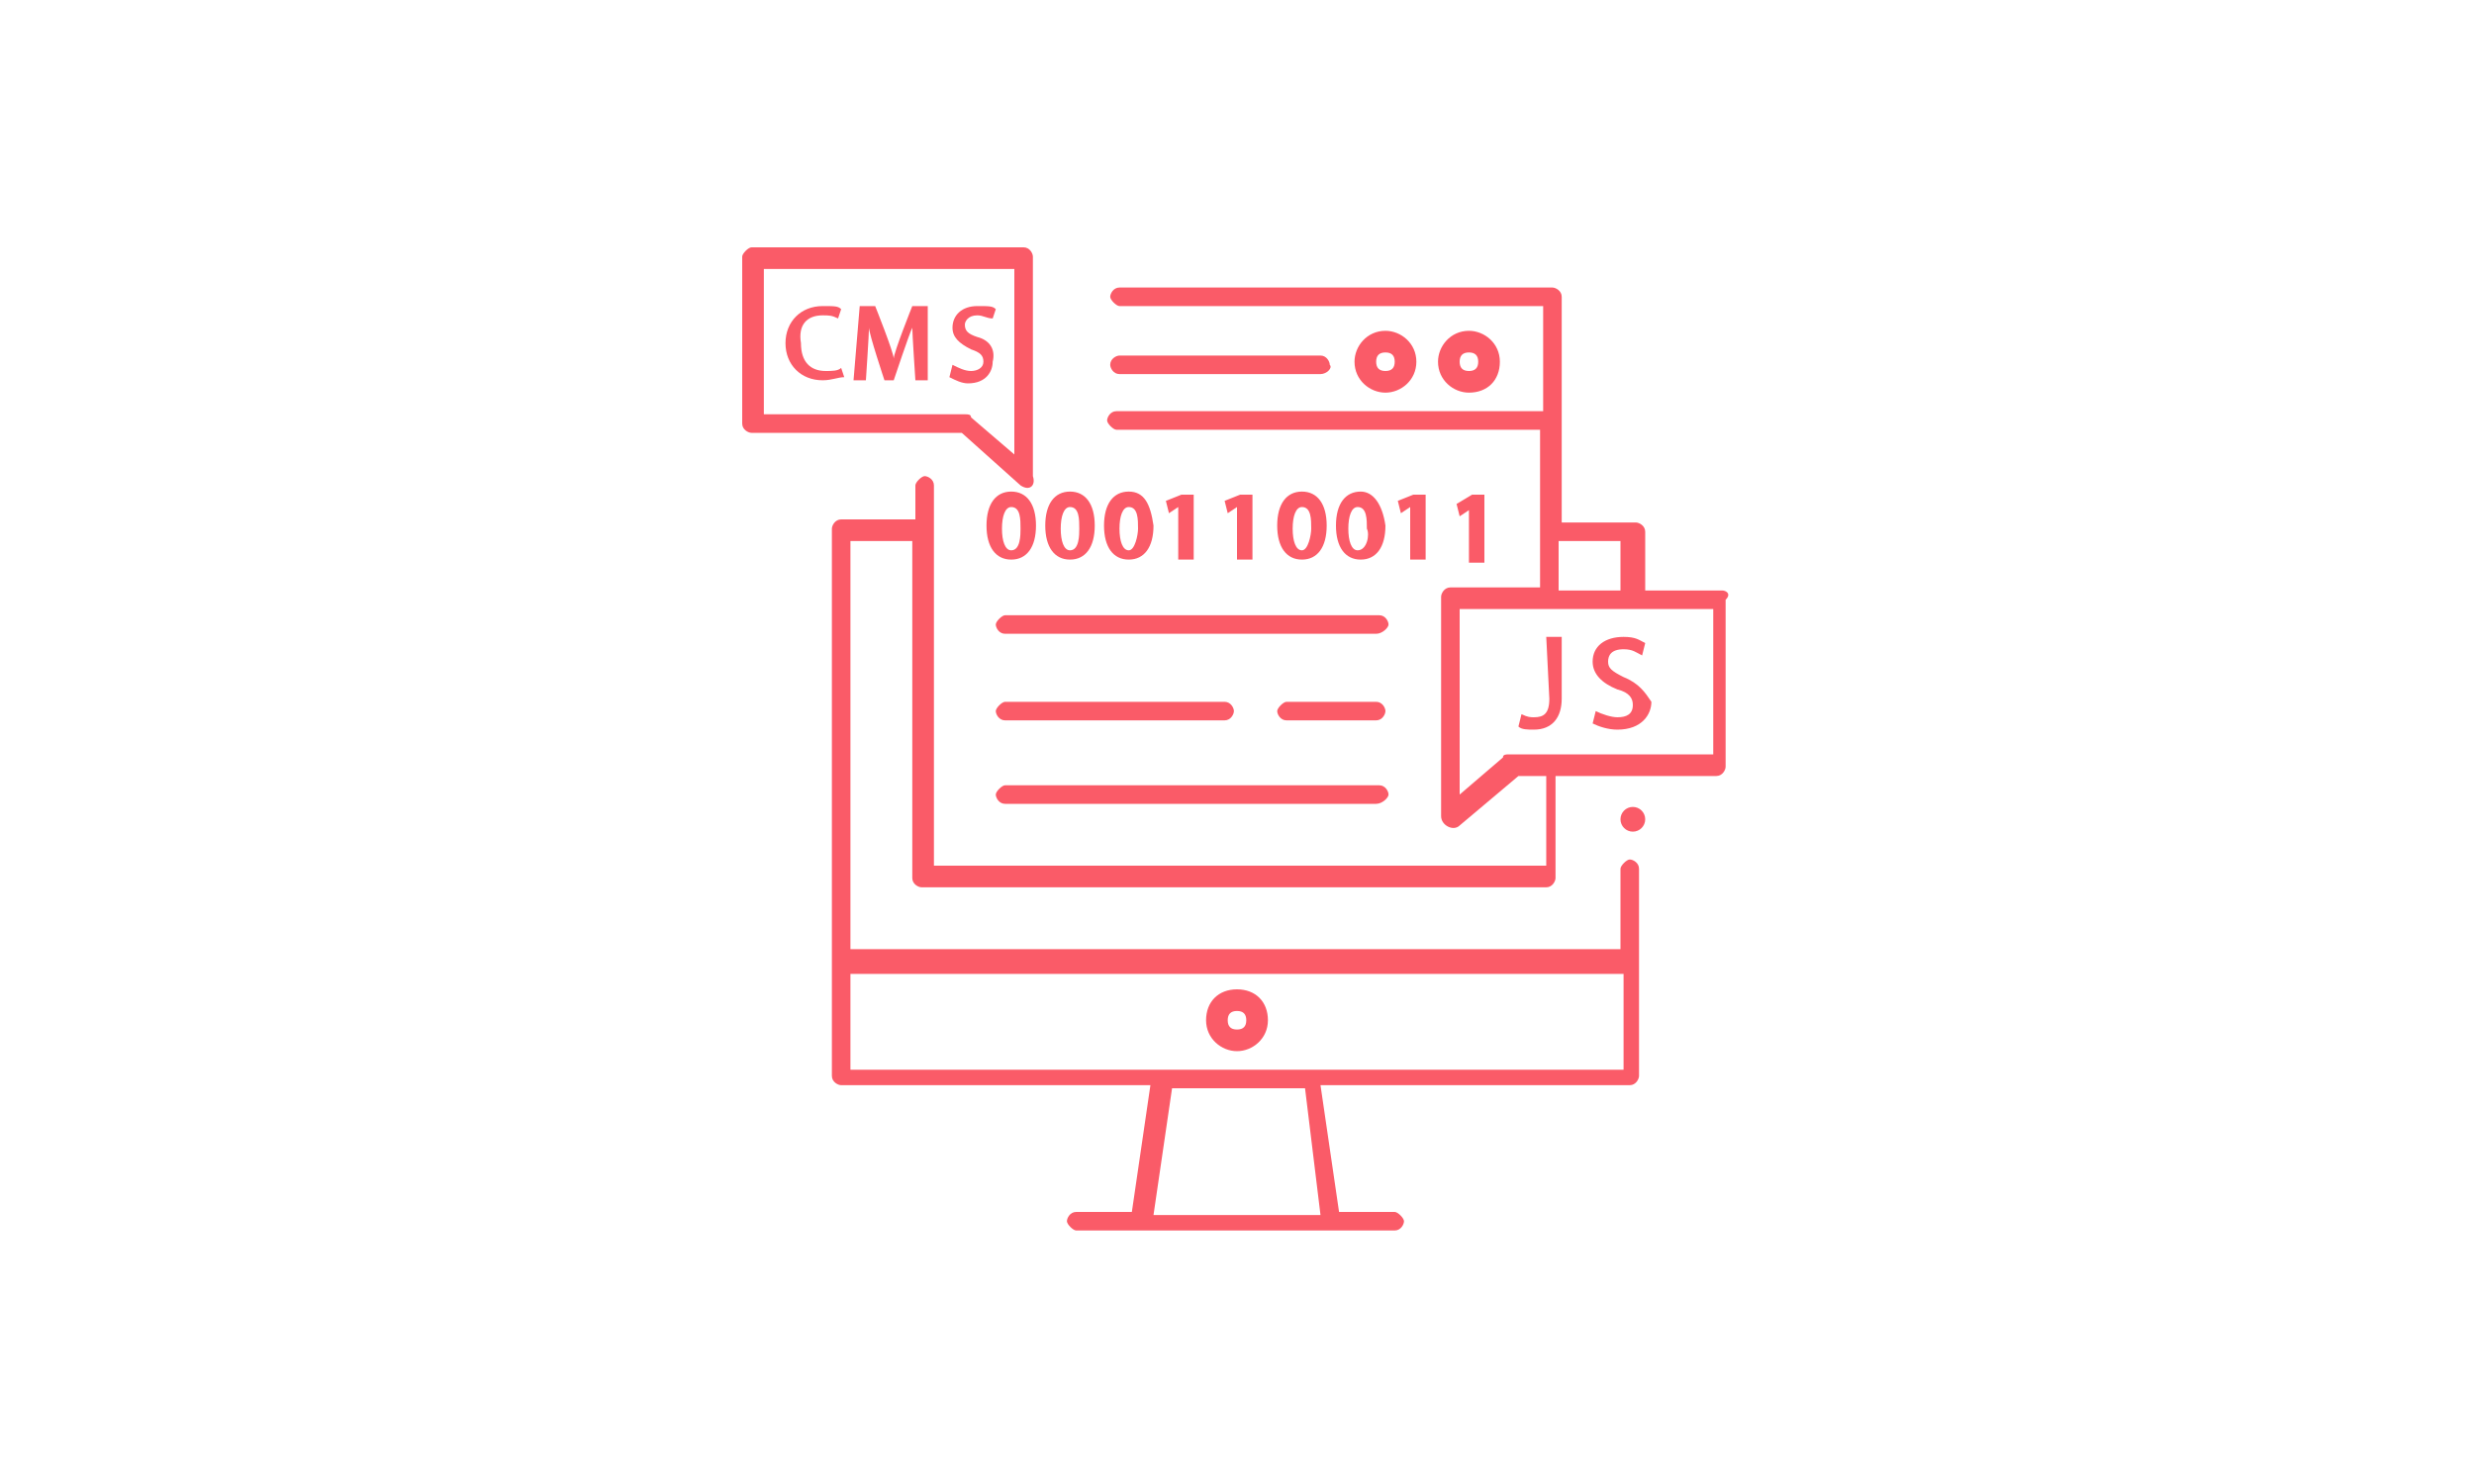 <?xml version="1.0" encoding="utf-8"?>
<!-- Generator: Adobe Illustrator 24.0.1, SVG Export Plug-In . SVG Version: 6.00 Build 0)  -->
<svg version="1.1" id="Layer_1"  width="80"  xmlns="http://www.w3.org/2000/svg" xmlns:xlink="http://www.w3.org/1999/xlink" x="0px" y="0px"
	 viewBox="0 0 48 48" style="enable-background:new 0 0 48 48;" xml:space="preserve">
<style type="text/css">
	.st0{fill:#E34D28;}
	.st1{fill:#B11624;}
	.st2{fill:#2A8BDA;}
	.st3{fill:#F538AB;}
	.st4{fill:#00FFD5;}
	.st5{fill:#FA5B68;}
	.st6{fill:#03EE56;}
	.st7{fill:#13D5FF;}
	.st8{fill:#FDB52A;}
</style>
<g>
	<g>
		<g>
			<g>
				<path class="st5" d="M28.5,20.5H16.5c-0.2,0-0.3-0.2-0.3-0.3s0.2-0.3,0.3-0.3h12.1c0.2,0,0.3,0.2,0.3,0.3S28.7,20.5,28.5,20.5z"
					/>
				<path class="st5" d="M28.5,23.3h-2.9c-0.2,0-0.3-0.2-0.3-0.3s0.2-0.3,0.3-0.3h2.9c0.2,0,0.3,0.2,0.3,0.3S28.7,23.3,28.5,23.3z"
					/>
				<path class="st5" d="M23.6,23.3h-7.1c-0.2,0-0.3-0.2-0.3-0.3s0.2-0.3,0.3-0.3h7.1c0.2,0,0.3,0.2,0.3,0.3S23.8,23.3,23.6,23.3z"
					/>
				<path class="st5" d="M28.5,26H16.5c-0.2,0-0.3-0.2-0.3-0.3s0.2-0.3,0.3-0.3h12.1c0.2,0,0.3,0.2,0.3,0.3S28.7,26,28.5,26z"/>
			</g>
			<g>
				<path class="st5" d="M16.7,15.9c-0.5,0-0.8,0.4-0.8,1.1c0,0.7,0.3,1.1,0.8,1.1c0.5,0,0.8-0.4,0.8-1.1
					C17.5,16.3,17.2,15.9,16.7,15.9L16.7,15.9z M16.7,17.8c-0.2,0-0.3-0.3-0.3-0.7c0-0.4,0.1-0.7,0.3-0.7c0.3,0,0.3,0.4,0.3,0.7
					C17,17.3,17,17.8,16.7,17.8z"/>
				<path class="st5" d="M18.6,15.9c-0.5,0-0.8,0.4-0.8,1.1c0,0.7,0.3,1.1,0.8,1.1c0.5,0,0.8-0.4,0.8-1.1
					C19.4,16.3,19.1,15.9,18.6,15.9L18.6,15.9z M18.6,17.8c-0.2,0-0.3-0.3-0.3-0.7c0-0.4,0.1-0.7,0.3-0.7c0.3,0,0.3,0.4,0.3,0.7
					C18.9,17.3,18.9,17.8,18.6,17.8z"/>
				<path class="st5" d="M20.5,15.9c-0.5,0-0.8,0.4-0.8,1.1c0,0.7,0.3,1.1,0.8,1.1c0.5,0,0.8-0.4,0.8-1.1
					C21.2,16.3,21,15.9,20.5,15.9z M20.5,17.8c-0.2,0-0.3-0.3-0.3-0.7c0-0.4,0.1-0.7,0.3-0.7c0.3,0,0.3,0.4,0.3,0.7
					C20.8,17.3,20.7,17.8,20.5,17.8z"/>
				<path class="st5" d="M21.7,16.2l0.1,0.4l0.3-0.2v1.7h0.5V16h-0.4L21.7,16.2z"/>
				<path class="st5" d="M23.6,16.2l0.1,0.4l0.3-0.2v1.7h0.5V16h-0.4L23.6,16.2z"/>
				<path class="st5" d="M26.1,15.9c-0.5,0-0.8,0.4-0.8,1.1c0,0.7,0.3,1.1,0.8,1.1c0.5,0,0.8-0.4,0.8-1.1
					C26.9,16.3,26.6,15.9,26.1,15.9L26.1,15.9z M26.1,17.8c-0.2,0-0.3-0.3-0.3-0.7c0-0.4,0.1-0.7,0.3-0.7c0.3,0,0.3,0.4,0.3,0.7
					C26.4,17.3,26.3,17.8,26.1,17.8z"/>
				<path class="st5" d="M28,15.9c-0.5,0-0.8,0.4-0.8,1.1c0,0.7,0.3,1.1,0.8,1.1c0.5,0,0.8-0.4,0.8-1.1C28.7,16.3,28.4,15.9,28,15.9
					L28,15.9z M27.9,17.8c-0.2,0-0.3-0.3-0.3-0.7c0-0.4,0.1-0.7,0.3-0.7c0.3,0,0.3,0.4,0.3,0.7C28.3,17.3,28.2,17.8,27.9,17.8z"/>
				<path class="st5" d="M29.2,16.2l0.1,0.4l0.3-0.2v1.7h0.5V16h-0.4L29.2,16.2z"/>
				<path class="st5" d="M31.6,16l-0.5,0.3l0.1,0.4l0.3-0.2v1.7H32V16H31.6z"/>
			</g>
		</g>
		<g>
			<path class="st5" d="M31.5,12.7c-0.5,0-1-0.4-1-1c0-0.5,0.4-1,1-1c0.5,0,1,0.4,1,1C32.5,12.3,32.1,12.7,31.5,12.7z M31.5,11.4
				c-0.2,0-0.3,0.1-0.3,0.3s0.1,0.3,0.3,0.3s0.3-0.1,0.3-0.3S31.7,11.4,31.5,11.4z"/>
			<path class="st5" d="M28.8,12.7c-0.5,0-1-0.4-1-1c0-0.5,0.4-1,1-1c0.5,0,1,0.4,1,1C29.8,12.3,29.3,12.7,28.8,12.7z M28.8,11.4
				c-0.2,0-0.3,0.1-0.3,0.3s0.1,0.3,0.3,0.3s0.3-0.1,0.3-0.3S29,11.4,28.8,11.4z"/>
			<path class="st5" d="M26.7,12.1h-6.5c-0.2,0-0.3-0.2-0.3-0.3c0-0.2,0.2-0.3,0.3-0.3h6.5c0.2,0,0.3,0.2,0.3,0.3
				C27.1,11.9,26.9,12.1,26.7,12.1z"/>
		</g>
	</g>
	<g>
		<g>
			<path class="st5" d="M34.1,22.6c0,0.5-0.2,0.6-0.5,0.6c-0.1,0-0.2,0-0.4-0.1l-0.1,0.4c0.1,0.1,0.3,0.1,0.5,0.1
				c0.6,0,0.9-0.4,0.9-1v-2h-0.5L34.1,22.6L34.1,22.6z"/>
			<path class="st5" d="M36.5,21.9c-0.4-0.2-0.5-0.3-0.5-0.5c0-0.2,0.1-0.4,0.5-0.4c0.3,0,0.4,0.1,0.6,0.2l0.1-0.4
				c-0.2-0.1-0.3-0.2-0.7-0.2c-0.6,0-1,0.3-1,0.8c0,0.4,0.3,0.7,0.8,0.9c0.4,0.1,0.5,0.3,0.5,0.5c0,0.3-0.2,0.4-0.5,0.4
				c-0.2,0-0.5-0.1-0.7-0.2l-0.1,0.4c0.2,0.1,0.5,0.2,0.8,0.2c0.8,0,1.1-0.5,1.1-0.9C37.2,22.4,37,22.1,36.5,21.9z"/>
		</g>
		<g>
			<circle class="st5" cx="36.8" cy="26.5" r="0.4"/>
			<g>
				<path class="st5" d="M39.7,19.1h-2.5v-1.9c0-0.2-0.2-0.3-0.3-0.3h-2.4V9.6c0-0.2-0.2-0.3-0.3-0.3h-14c-0.2,0-0.3,0.2-0.3,0.3
					s0.2,0.3,0.3,0.3h13.7v3.4H20.1c-0.2,0-0.3,0.2-0.3,0.3s0.2,0.3,0.3,0.3h13.7v5.1h-2.9c-0.2,0-0.3,0.2-0.3,0.3v7.1
					c0,0.3,0.4,0.5,0.6,0.3l1.9-1.6h0.9v2.9H14.2V15.7c0-0.2-0.2-0.3-0.3-0.3s-0.3,0.2-0.3,0.3v1.1h-2.4c-0.2,0-0.3,0.2-0.3,0.3
					v17.7c0,0.2,0.2,0.3,0.3,0.3h10l-0.6,4.1h-1.8c-0.2,0-0.3,0.2-0.3,0.3s0.2,0.3,0.3,0.3h10.3c0.2,0,0.3-0.2,0.3-0.3
					s-0.2-0.3-0.3-0.3h-1.8l-0.6-4.1h10c0.2,0,0.3-0.2,0.3-0.3v-6.7c0-0.2-0.2-0.3-0.3-0.3s-0.3,0.2-0.3,0.3v2.6H11.5V17.5h2v10.9
					c0,0.2,0.2,0.3,0.3,0.3h20.2c0.2,0,0.3-0.2,0.3-0.3v-3.3h5.2c0.2,0,0.3-0.2,0.3-0.3v-5.4C40,19.2,39.8,19.1,39.7,19.1L39.7,19.1
					z M26.7,39.3h-5.4l0.6-4.1h4.3L26.7,39.3z M36.5,31.5v3.1H11.5v-3.1H36.5z M34.4,17.5h2v1.6h-2V17.5z M39.3,24.4h-6.5
					c-0.1,0-0.2,0-0.2,0.1l-1.4,1.2v-6h8.2V24.4z"/>
				<path class="st5" d="M24,34c-0.5,0-1-0.4-1-1s0.4-1,1-1s1,0.4,1,1S24.5,34,24,34z M24,32.7c-0.2,0-0.3,0.1-0.3,0.3
					s0.1,0.3,0.3,0.3s0.3-0.1,0.3-0.3S24.2,32.7,24,32.7z"/>
			</g>
		</g>
		<g>
			<path class="st5" d="M17,15.7L15.1,14H8.3C8.2,14,8,13.9,8,13.7V8.3C8,8.2,8.2,8,8.3,8h8.8c0.2,0,0.3,0.2,0.3,0.3v7.1
				C17.5,15.7,17.3,15.9,17,15.7z M8.7,13.4h6.5c0.1,0,0.2,0,0.2,0.1l1.4,1.2v-6H8.7V13.4z"/>
			<g>
				<path class="st5" d="M10.6,10.2c0.2,0,0.3,0,0.5,0.1l0.1-0.3c-0.1-0.1-0.2-0.1-0.6-0.1c-0.7,0-1.2,0.5-1.2,1.2
					c0,0.7,0.5,1.2,1.2,1.2c0.3,0,0.5-0.1,0.7-0.1l-0.1-0.3c-0.1,0.1-0.3,0.1-0.5,0.1c-0.5,0-0.8-0.3-0.8-0.9
					C9.8,10.5,10.1,10.2,10.6,10.2z"/>
				<path class="st5" d="M13.5,9.9c0,0-0.6,1.5-0.6,1.7c0-0.2-0.6-1.7-0.6-1.7h-0.5l-0.2,2.4h0.4c0,0,0.1-1.5,0.1-1.7
					c0,0.2,0.5,1.7,0.5,1.7h0.3c0,0,0.5-1.5,0.6-1.7c0,0.2,0.1,1.7,0.1,1.7h0.4L14,9.9H13.5z"/>
				<path class="st5" d="M15.6,10.9c-0.3-0.1-0.4-0.2-0.4-0.4c0-0.1,0.1-0.3,0.4-0.3c0.2,0,0.3,0.1,0.5,0.1l0.1-0.3
					c-0.1-0.1-0.2-0.1-0.6-0.1c-0.5,0-0.8,0.3-0.8,0.7c0,0.3,0.2,0.5,0.6,0.7c0.3,0.1,0.4,0.2,0.4,0.4c0,0.2-0.2,0.3-0.4,0.3
					c-0.2,0-0.4-0.1-0.6-0.2l-0.1,0.4c0.2,0.1,0.4,0.2,0.6,0.2c0.6,0,0.8-0.4,0.8-0.7C16.2,11.3,16,11,15.6,10.9L15.6,10.9z"/>
			</g>
		</g>
	</g>
</g>
</svg>
